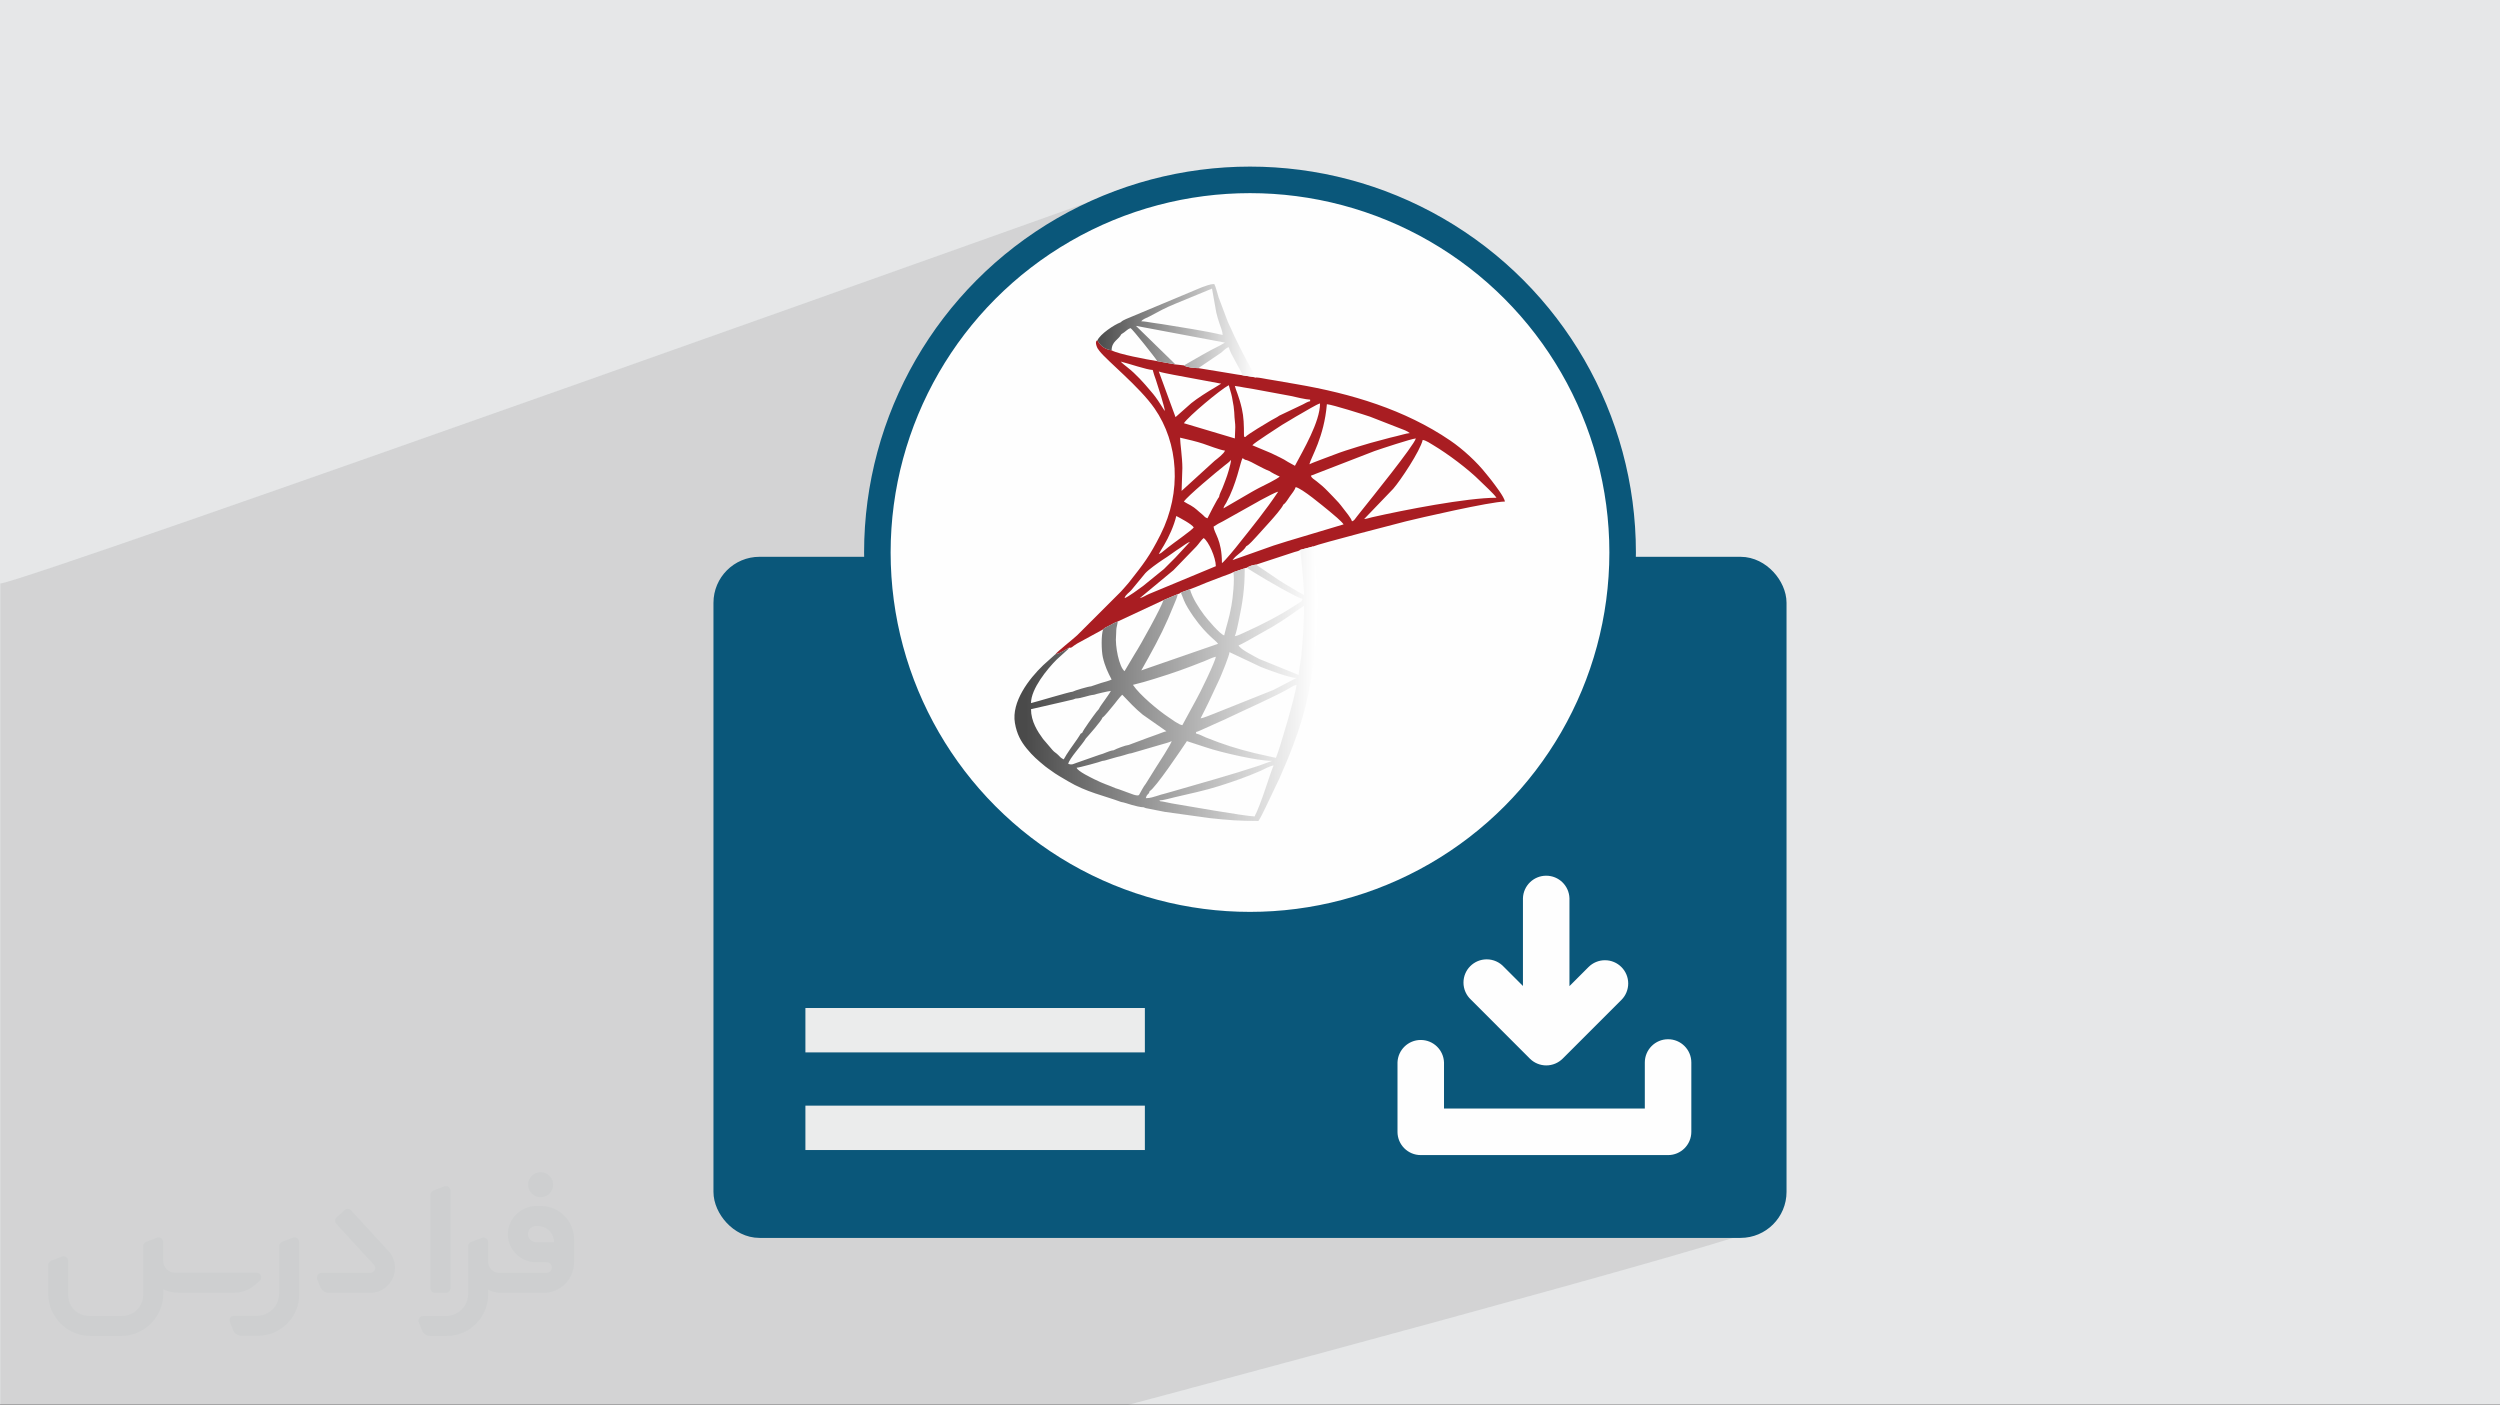 <?xml version="1.0" encoding="UTF-8"?>
<!DOCTYPE svg PUBLIC "-//W3C//DTD SVG 1.0//EN" "http://www.w3.org/TR/2001/REC-SVG-20010904/DTD/svg10.dtd">
<!-- Creator: CorelDRAW -->
<svg xmlns="http://www.w3.org/2000/svg" xml:space="preserve" width="94.192mm" height="52.943mm" version="1.0" style="shape-rendering:geometricPrecision; text-rendering:geometricPrecision; image-rendering:optimizeQuality; fill-rule:evenodd; clip-rule:evenodd"
viewBox="0 0 9418.1 5293.66"
 xmlns:xlink="http://www.w3.org/1999/xlink"
 xmlns:xodm="http://www.corel.com/coreldraw/odm/2003">
 <rect x="0" y="0" width="9418.1" height="5293.66" fill="#808080" stroke="none"/>
 <defs>
  <style type="text/css">
   <![CDATA[
    .str0 {stroke:#0A577A;stroke-width:99.99;stroke-miterlimit:22.926}
    .fil4 {fill:#FEFEFE}
    .fil9 {fill:#EBECEC}
    .fil3 {fill:#0A577A}
    .fil5 {fill:#A91D22}
    .fil8 {fill:#FEFEFE;fill-rule:nonzero}
    .fil1 {fill:#373435;fill-rule:nonzero;fill-opacity:0.031}
    .fil2 {fill:#2B2A29;fill-opacity:0.102}
    .fil0 {fill:#E6E7E8}
    .fil6 {fill:url(#id0)}
    .fil7 {fill:url(#id1)}
   ]]>
  </style>
  <linearGradient id="id0" gradientUnits="userSpaceOnUse" x1="3865.4" y1="2574.61" x2="4958.29" y2="2574.61">
   <stop offset="0" style="stop-opacity:1; stop-color:#4A4A4A"/>
   <stop offset="1" style="stop-opacity:1; stop-color:white"/>
  </linearGradient>
  <linearGradient id="id1" gradientUnits="userSpaceOnUse" xlink:href="#id0" x1="4133.38" y1="1243.63" x2="4730.19" y2="1243.63">
  </linearGradient>
 </defs>
 <g id="Layer_x0020_1">
  <g id="_2777522036816">
   <polygon class="fil0" points="-0,0 9418.1,0 9418.1,5291.06 -0,5291.06 "/>
   <g>
    <path class="fil1" d="M1126.97 4679.13l0 197.31c0,20.44 -3.75,40.88 -11.68,59.64 -7.93,18.77 -19.19,36.3 -33.79,50.47 -14.6,14.6 -31.7,25.86 -50.47,33.79 -18.77,7.93 -39.21,11.68 -59.64,11.68l-60.9 0c-7.09,0 -14.18,-2.08 -20.02,-6.26 -5.84,-4.17 -10.43,-9.59 -12.94,-16.27l-11.26 -29.2c-0.83,-2.5 -1.25,-5.42 -1.25,-8.34 0,-2.92 1.25,-5.43 2.92,-7.93 1.67,-2.5 3.75,-4.17 6.26,-5.42 2.5,-1.25 5.42,-2.09 7.92,-1.67l86.35 0c22.11,0 42.97,-8.76 58.81,-24.61 15.43,-15.44 24.19,-36.71 24.19,-58.81l0 -179.37c0,-3.34 1.26,-6.67 3.34,-9.59 2.09,-2.92 5.01,-5.01 7.93,-6.26l40.88 -15.85c2.5,-0.84 5.42,-1.25 8.34,-0.84 2.92,0.42 5.43,1.26 7.51,2.92 2.09,1.67 4.18,3.76 5.43,6.26 1.25,2.92 2.08,5.84 2.08,8.34z"/>
    <path class="fil1" d="M2036.73 4543.16l-15.02 0c-59.65,0 -109.29,48.79 -108.46,108.03 0.42,27.54 12.1,54.23 31.71,73.42 19.6,19.6 46.29,30.45 74.24,30.45l39.63 0c5.43,0 10.43,2.08 14.19,5.84 3.75,3.75 5.84,8.76 5.84,14.18 0,5.43 -2.09,10.43 -5.84,14.19 -3.76,3.75 -8.76,5.84 -14.19,5.84l-179.36 0c-10.85,0 -20.86,-4.59 -28.37,-12.1 -7.51,-7.51 -11.68,-17.94 -12.1,-28.37l0 -75.08c0,-2.92 -0.83,-5.42 -2.08,-7.93 -1.25,-2.5 -3.34,-4.58 -5.43,-6.25 -2.08,-1.67 -5,-2.51 -7.51,-2.92 -2.92,-0.42 -5.42,0 -8.34,0.83l-41.3 15.85c-2.92,1.25 -5.84,3.34 -7.93,6.26 -2.08,2.92 -2.92,6.26 -2.92,9.59l0 179.37c0,22.11 -8.76,43.39 -24.19,58.81 -15.44,15.44 -36.71,24.61 -58.81,24.61l-86.76 0.01c-2.92,0 -5.43,0.83 -7.93,2.08 -2.5,1.25 -4.59,3.34 -6.26,5.43 -1.66,2.5 -2.5,5 -2.92,7.51 -0.41,2.92 0,5.42 1.26,8.34l11.26 29.2c2.5,6.68 7.09,12.52 12.93,16.69 5.84,4.17 12.93,6.26 20.03,5.84l60.89 0c41.3,0 80.92,-16.27 110.13,-45.88 29.2,-29.2 45.87,-68.83 45.87,-110.13l0 -18.35c15.86,7.92 33.38,12.1 50.89,12.1l157.25 0c30.46,0 60.07,-12.1 81.76,-33.79 21.69,-21.7 33.79,-50.89 33.79,-81.76l0 -85.93c0,-33.37 -13.35,-65.48 -36.71,-89.26 -23.78,-23.78 -55.89,-36.71 -89.26,-36.71zm50.46 136.39l-66.73 0c-7.93,0 -15.44,-2.5 -21.28,-7.92 -5.84,-5.43 -9.6,-12.52 -10.43,-20.45 0,-4.17 0.42,-8.76 2.08,-12.93 1.67,-4.17 3.76,-7.92 6.68,-10.84 5.84,-5.43 13.77,-8.77 21.69,-8.77l7.1 0c16.27,0 31.7,6.26 42.96,17.94 11.68,11.27 17.94,26.7 17.94,42.97z"/>
    <path class="fil1" d="M1696.77 4485.18l0 367.91c0,2.08 -0.42,4.58 -1.25,6.67 -0.84,2.09 -2.09,4.17 -3.76,5.84 -1.67,1.67 -3.34,2.92 -5.42,3.75 -2.09,0.84 -4.17,1.26 -6.68,1.26l-40.88 0c-2.08,0 -4.59,-0.42 -6.67,-1.26 -2.09,-0.83 -4.17,-2.08 -5.43,-3.75 -1.66,-1.67 -2.92,-3.75 -3.75,-5.84 -0.83,-2.09 -1.25,-4.59 -1.25,-6.67l0 -352.06c0,-3.33 0.83,-6.67 2.92,-9.59 2.08,-2.92 4.59,-5.01 7.92,-6.26l40.89 -15.85c2.5,-0.84 5.42,-1.25 8.34,-1.25 2.92,0.41 5.42,1.25 7.51,2.92 2.5,1.66 4.17,3.75 5.42,6.25 1.25,2.09 2.09,5.01 2.09,7.93z"/>
    <path class="fil1" d="M1393.51 4870.6l-153.91 0c-7.09,0 -14.19,-2.09 -20.03,-6.26 -5.84,-4.17 -10.43,-10.01 -13.35,-16.69l-11.26 -28.78c-0.83,-2.51 -1.25,-5.43 -0.83,-8.35 0.41,-2.92 1.25,-5.42 2.92,-7.92 1.66,-2.51 3.75,-4.17 6.25,-5.43 2.51,-1.25 5.43,-2.08 7.93,-2.08l184.37 0c3.34,0 6.67,-1.25 9.59,-2.92 2.93,-2.09 5.01,-4.59 6.68,-7.93 1.25,-3.34 1.67,-6.67 1.25,-10.01 -0.42,-3.34 -2.08,-6.68 -4.17,-9.18l-141.82 -154.33c-2.92,-3.34 -4.59,-7.93 -4.59,-12.52 0,-4.59 2.09,-8.76 5.84,-12.1l29.62 -27.53c3.34,-2.92 7.93,-4.59 12.52,-4.59 4.59,0.42 8.76,2.09 12.1,5.84l140.56 153.08c55.48,59.65 12.52,157.68 -69.66,157.68z"/>
    <path class="fil1" d="M978.9 4824.72l-20.03 17.1c-20.86,17.94 -47.55,27.95 -75.08,27.95l-211.49 0c-19.6,0 -39.21,-4.17 -57.14,-12.51l0 16.27c0,20.85 -4.17,41.71 -12.1,60.89 -7.92,19.19 -19.6,36.71 -34.62,51.72 -14.6,14.6 -32.12,26.28 -51.72,34.63 -19.19,7.92 -40.05,12.09 -60.9,12.09l-114.71 0.01c-20.86,0 -41.72,-4.18 -60.9,-12.1 -19.19,-7.93 -36.71,-19.61 -51.72,-34.63 -14.6,-14.6 -26.28,-32.12 -34.62,-51.72 -7.93,-19.19 -12.1,-40.04 -12.1,-60.89l0 -108.04c0,-3.34 1.25,-6.67 2.92,-9.59 2.09,-2.92 4.59,-5.01 7.93,-6.26l40.88 -15.85c2.5,-0.84 5.42,-1.26 8.34,-0.84 2.92,0.42 5.43,1.25 7.51,2.92 2.09,1.67 4.17,3.76 5.43,6.26 1.25,2.5 2.08,5.01 2.08,7.93l0 128.89c0,20.86 8.35,40.88 22.95,55.48 14.6,14.6 34.62,22.94 55.47,22.94l125.97 0c20.86,0 40.47,-8.35 55.06,-22.95 14.6,-14.6 22.95,-34.62 22.95,-55.47l0 -184.37c0,-3.34 1.25,-6.68 2.92,-9.6 2.08,-2.92 4.58,-5 7.92,-6.25l40.88 -15.86c2.51,-0.83 5.43,-1.25 8.35,-0.83 2.92,0.42 5.42,1.25 7.92,2.92 2.51,1.67 4.18,3.75 5.43,6.26 1.25,2.5 2.08,5.42 2.08,7.92l0 70.5c0,11.68 4.59,23.36 12.94,31.7 8.34,8.35 19.6,13.35 31.7,13.35l307.84 0c3.34,0 7.1,0.84 9.6,2.92 2.92,2.09 5.01,5.01 6.26,7.93 1.25,3.34 1.25,6.67 0.41,10.43 0,3.75 -2.08,6.67 -4.58,8.76z"/>
    <path class="fil1" d="M2036.73 4510.2c25.86,0 47.13,-21.28 47.13,-47.13 0,-25.87 -21.28,-47.13 -47.13,-47.13 -25.87,0 -47.14,21.27 -47.14,47.13 0,25.86 21.28,47.13 47.14,47.13z"/>
   </g>
  </g>
  <path class="fil2" d="M6304.76 4190.71c80.89,80.88 389.72,382.37 352.95,426.48 -36.77,44.12 -2411.8,676.47 -2411.8,676.47l-4244.78 0 0 -3095.63c80.89,0 4318.31,-1514.73 4318.31,-1514.73l1985.32 3507.41z"/>
  <rect class="fil3 str0" x="2737.79" y="2147.59" width="3942.51" height="2465.87" rx="123.36" ry="123.36"/>
  <circle class="fil4 str0" cx="4709.05" cy="2081.44" r="1403.83"/>
  <path class="fil5" d="M4233.62 2256.21l54.44 0 -54.44 0zm456.6 -524.34c14.97,2.67 32.92,14.1 46.74,21.01 16.17,8.09 29.27,15.74 45.9,21.97 4.01,3.6 31.86,18.6 38.13,20.06 -5.98,8.16 -65.69,37.19 -79.28,43.94 -11.41,5.65 -17.14,9.66 -27.69,15.28l-105.05 61.12c2.26,-9.73 5.93,-12.6 10.51,-20.99 39.11,-71.66 52.16,-149.45 61.11,-168.12 4.87,2.58 5.57,2.27 9.62,5.74zm-52.58 0.74c-1.12,17.55 -14.24,59.25 -20.03,73.78 -4.47,11.16 -7.68,21.23 -12.71,33.15 -4.3,10.23 -11.26,22.64 -12.39,32.74 -6.47,6.14 -43.47,79.2 -43.7,80.22 -10.53,-2.82 -12.16,-8.87 -21.27,-15.99 -14.68,-11.46 -22.99,-21.86 -41.86,-32.63 -9.52,-5.46 -16.57,-8.31 -25.7,-14.41 13.92,-20.81 122.01,-111.22 153.48,-135.9 9.15,-7.2 16.31,-11.93 24.16,-20.96zm-30.8 231.34l128.08 -71.75c8.81,-5.1 16.19,-9.36 25.93,-14.2 12.93,-6.43 41.41,-22.75 54.43,-25.78 -48.21,71.99 -95.82,130.13 -148.97,197 -7.29,9.88 -52.76,65.44 -63.04,72.32 0,-89.24 -29.39,-111.95 -31.52,-137.52 11.13,-7.45 22.35,-14.2 35.11,-20.06l-0.01 -0.01zm88.11 93.83c12.77,-6.46 26.63,-24.49 37.95,-35.81l53.05 -58.7c12.15,-13.63 43.75,-49.36 48.65,-62.35 9.87,-6.16 16.87,-20.59 24.46,-30.71 6.5,-8.67 19.47,-25.27 22.13,-35.2 25.2,5.86 99.44,68.61 128.52,92.1 12.5,10.06 44.41,36.97 51.99,48.3l-211.68 63.39c-16.55,5.52 -35.38,10.82 -52.29,16.47l-154.36 54.79c13.81,-20.63 39.05,-30.51 51.58,-52.29zm157.45 -317.31c-18.08,-12.46 -42.59,-22.72 -63.85,-33.44l-70.68 -29.61c7.05,-9.61 99.44,-68.14 111.74,-76.66l34.55 -20.6c12.45,-7.44 22.6,-13.82 36.1,-21.2 14.53,-7.94 60.31,-36.26 72.62,-39.13 0,69.34 -63.23,175.74 -94.56,234.94 -9.15,-4.84 -16.28,-9.35 -25.91,-14.32zm-32.73 -174.79c-10.77,7.89 -19.64,11.14 -31.84,18.42 -15.29,9.09 -89.2,52.85 -95.77,61.82 -11.58,0 -1.2,0.95 -5.73,-4.9 0,-40.18 -0.77,-70.12 -7.99,-101.73 -10.42,-45.65 -22.91,-70.39 -26.39,-85.34 10.37,0.84 23.7,3.94 34.38,5.72 12.75,2.13 23.5,3.93 36.86,6.13l140.22 25.97c15.01,3.54 56.36,13.39 72.19,13.75l0 5.73c-11.19,2.61 -17.4,7.52 -27.65,12.46l-88.29 41.98zm-525.87 687.66l-60.16 2.87 60.16 -2.87zm0 0l-5.73 2.87 5.73 -2.87zm-57.3 0l-2.85 2.87 2.85 -2.87zm57.3 0l126.85 -105.24 85.93 -88.85c8.43,-8.66 19.83,-26.34 27.92,-32.27 18.52,12.43 45.83,73.62 45.83,106.02l-250.92 104.36c-12.98,5.35 -22.67,12.98 -35.61,15.98zm-57.3 0l128.96 -166.18 -128.96 166.18zm0 0c3.74,-13.97 17.82,-20.55 26.23,-31.11l51.82 -62.77c13.48,-14.59 47.04,-38.22 64.62,-49.97 12.17,-8.15 22.42,-14.31 34.18,-23.14 11.77,-8.83 21.53,-14.93 34.04,-23.27 9.48,-6.32 25.78,-19.17 35.54,-21.78l-55.15 59.46c-10.26,10.24 -18.41,18.41 -28.66,28.66 -5.31,5.31 -8.86,9.34 -14.29,14.36l-79.13 64.13c-11.87,8.91 -57.26,42.24 -69.19,45.42zm128.96 -166.17c5.92,-11.19 12.21,-20.87 19.15,-32.43 18.7,-31.2 38.36,-74.85 46.75,-110.84 15.3,8.09 57.03,29.75 65.9,42.99 -7.37,10.99 -79.73,61.14 -96.77,75.15 -6,4.91 -9.74,7.72 -15.88,12.79 -6.09,5.04 -11.68,10.33 -19.16,12.34zm773.61 -131.81l109.51 -113.97c27.23,-31.16 101.44,-142.48 111.11,-184.02 11.42,0.95 31.46,14.62 40.29,19.89 54.84,32.82 130.95,89.73 175.32,134.12 15.62,15.62 52.01,48.35 62.32,63.73 -112.45,0 -349.27,46.34 -468.18,73.36 -11.18,2.56 -19.65,6 -30.37,6.88zm-693.4 -306.58c27.3,6.36 61.39,14.16 86.35,22.55 17.91,6.02 66.61,24.84 82.71,26.18 -2.91,10.91 -28.75,30.58 -38.92,38.46l-124.41 113.4 2.85 -85.96c0,-41.12 -8.59,-94.2 -8.59,-114.62zm647.55 315.17c-3.54,-13.21 -23.71,-36.22 -32.35,-47.88 -12.37,-16.71 -24.07,-30.05 -38.58,-44.52 -13.36,-13.34 -26.31,-27.9 -40.14,-40.1l-21.95 -18.15c-10.58,-8.33 -19.36,-12.36 -21.73,-21.27l239.57 -92.79c24.33,-8.49 138.12,-46.12 155.82,-47.6 -7.19,27 -168.69,227.03 -206.66,274.69 -5.63,7.08 -9.31,11.62 -15.19,19.2 -7.57,9.74 -10.54,16.22 -18.82,18.43zm-160.44 -214.9c6.29,-27.02 55.5,-101.55 65.88,-226.34 21.86,1.81 141.75,39.89 162.28,46.88l131.92 51.45c3.44,1.56 6.99,3.28 9.59,4.74l8.52 5.79c-14.6,1.22 -34.21,8.21 -48.93,11.24 -18.59,3.79 -31.31,8.13 -50.2,12.82 -33.19,8.22 -65.39,17.78 -96.05,27.16 -29.35,8.98 -63.72,19.78 -92.16,31.04 -16.11,6.39 -29.85,10.8 -45.83,17.21 -14.98,6.01 -31.59,11.59 -45,18.02zm-303.71 -297.98c3.6,15.51 8.75,27.73 12.23,45.08 11.91,59.34 6.39,56.81 11.98,102.79 1.27,10.28 -1.3,35.91 -1.3,52.69l-191.96 -57.3c17.83,-26.63 137.14,-126.38 169.05,-143.26zm190.64 114.61l-431.33 -17.19 431.33 17.19zm-454.24 -166.18c7.52,3.62 43.82,9.94 56.15,12.61l178.78 33.24 -23.07 14.18c-25.46,14.6 -67.45,41.35 -89.57,59.41l-59.27 52.47 -63.02 -171.91zm22.91 148.99c-2.62,-3.02 -0.57,-0.41 -3.63,-4.96l-13.38 -20.99c-5.7,-9.46 -11.23,-16.83 -17.38,-25.61 -6.36,-9.04 -11.77,-15.02 -19.17,-23.82 -26.72,-31.78 -55.04,-63.82 -88.04,-89.6 -6.31,-4.93 -21.07,-16.46 -24.59,-21.28 27.94,6.51 98.55,31.05 120.35,31.53 2.89,12.45 7.69,24.54 11.83,36.88 7.62,22.8 32.6,100.89 34.01,117.85zm-412.58 916.34c25.93,-6.49 31.83,-14.57 51.56,-24.86 11.13,1.79 10.18,-3.46 30.6,-15.63l97.94 -53.51c4.88,-5.09 4.38,-4.43 11.99,-8.52 4.38,-2.36 8.39,-4.21 13.27,-6.74 10.39,-5.39 18.54,-10.46 29.59,-14.21l171.92 -80.36 54.43 -22.92c6.71,-2.23 4.72,-0.79 11.46,-5.91l34.39 -12.52c27.38,-9.51 53.57,-22.14 80.56,-31.88 14.42,-5.19 26.11,-10 41.44,-15.88 12.94,-4.96 30.74,-10.35 41.33,-16.46l42.97 -14.56c3.53,-1.33 3.14,-1.13 8.24,-2.15 8.07,-5.74 22.49,-10.55 34.76,-11.7l144.3 -47.39c9.23,-2.93 15.03,-3 21.87,-8.18l48.71 -12.91c19.5,-9.51 333.72,-90.64 349.56,-94.6 43.28,-10.83 318.93,-74.47 372.48,-74.47 -1.4,-16.68 -38.23,-63.35 -49.93,-79.02 -7.62,-10.22 -12.98,-15.77 -20.47,-25.38 -34.57,-44.17 -87.42,-92.77 -135.31,-125.42 -171.53,-116.86 -373.99,-177.09 -578.56,-212.24 -23.05,-3.96 -51.42,-9.11 -75.69,-13.13 -13.34,-2.23 -24.09,-4.03 -36.85,-6.15 -12.93,-2.15 -26.07,-5.36 -40.11,-6.12l-51.58 -8.21c-12.34,-1.02 -25.49,-4.24 -39.64,-6.2 -13.06,-1.81 -26.96,-4.41 -41.82,-6.9 -29.64,-4.93 -54.75,-9.18 -84.72,-13.83 -15.48,-0.21 -43.52,-2.66 -54.15,-10.32l-31.82 -3.59 -68.77 -12.43c-40.45,-6.37 -146.41,-26.38 -171.91,-40.7 -28.4,-4.29 -43.89,-19.09 -53.48,-37.85 -0.04,0.06 -9.52,1.49 -3.85,19.79 3.08,9.93 5.92,13.36 11.39,20.44 28.83,37.39 150.78,134.61 207.58,216.49 90.17,129.97 103.5,314.19 22.71,474.89 -41.68,82.91 -64.76,111.38 -119.65,181.21 -9.93,12.63 -19.57,21.81 -29.46,33.59l-164.85 164.65c-15.81,14.71 -73.65,60.3 -82.4,71.76z"/>
  <path class="fil6" d="M4806.68 2855.05l-79.68 -17.74c-70.91,-17.62 -117.36,-32.4 -184.37,-59.19 -14.13,-5.64 -21.12,-11.11 -36.8,-14.76l0 -5.73c8.46,-1.97 15.23,-5.89 24.58,-9.8l71.18 -31.97c10.63,-4.43 13.88,-6.11 23.6,-10.8 52.75,-25.53 189.84,-86.29 233.61,-113.08 8.38,-5.12 14.89,-9.61 25.24,-12 0,26.9 -65.43,250.19 -77.36,275.06zm-653.51 11.44c10.47,-0.83 16.54,-4.06 27.73,-6.88 10.76,-2.71 17.22,-5.05 26.24,-7.44 10.27,-2.14 17.33,-4.36 27.73,-7.36 9.51,-2.74 18.21,-6.18 26.72,-6.97l113.65 -33.16c13.84,-3.96 27.97,-7.43 38.91,-12.68 -2.53,10.88 -49.46,84.27 -60.13,100.31l-37.28 59.85c-10.32,12.71 -17.54,28.79 -26.1,43.28 -9.2,4.53 -31.12,-6.19 -43.76,-10.37 -16.41,-5.43 -27.94,-11.04 -43.82,-15.44 -27.49,-12.17 -45.98,-16.6 -79.28,-33.41 -11.92,-5.99 -64.24,-30.68 -67.8,-43.95 9.27,-0.21 90.44,-22.38 97.2,-25.8zm42.25 -40.1c-17.74,1.71 -36.2,13.27 -53.74,17.2l-86.78 30.46c-16.12,5.53 -14.67,7.59 -30.45,3.93 1.54,-18.39 54.7,-74.85 65.91,-95.63 7.34,-8.31 59.75,-66.88 63.02,-79.14 9.82,-6.61 28.46,-31.56 37.9,-42.37 6.47,-7.4 11.36,-14.23 17.76,-22.35 4.04,-5.13 15.15,-18.54 18.85,-21.25l36.53 37.96c13.58,13.57 25.65,24.9 40.41,36.95l89.26 62.61c-12.61,2.95 -21.43,7.64 -34.04,11.82 -12.08,4.01 -21.98,8.36 -35.83,12.88l-71.92 26.88c-12.92,1.35 -46.22,13.98 -56.87,20.06zm-143.18 -194.83c22.01,-0.45 47.62,-12.51 69.66,-14.32 4.72,-2.29 55.44,-14.16 63.01,-14.35 -6.06,11.47 -15.58,23.33 -22.92,34.41 -7.81,11.82 -16.46,21.55 -22.93,34.77 -0.45,0.45 -1.14,0.56 -1.32,1.41l-6.51 7.53c-9.64,12.33 -51.13,69.68 -54.12,79.49 -9.68,5.65 -3.53,0.65 -10.43,10.8 -3.08,4.53 -4.94,7.99 -7.86,12.1 -15.17,21.46 -40.25,56 -51.55,77.39 -12.1,-6.4 -11.31,-7.04 -20.74,-16.53 -8.25,-8.28 -14.33,-10.23 -21.46,-18.65l-35.63 -41.74c-20.14,-27.49 -45.38,-65.92 -45.38,-112.21l125.84 -28.87c7,-1.46 14.84,-3.48 20.88,-4.95 5.7,-1.38 7.86,-1.63 11.68,-2.64l9.78 -3.65zm57.81 -45.84c-10.05,0.23 -61.65,15.68 -69.34,20.06 -11.02,0.29 -138.15,38.68 -156.63,42.99 0,-53.99 61.15,-128.49 96.69,-164.04l42.33 -38.41c0.5,-0.59 1.02,-1.37 1.46,-1.96 0.46,-0.6 1.05,-1.61 1.41,-2.13 0.38,-0.54 1,-1.45 1.37,-2.25 -19.75,10.3 -25.64,18.38 -51.57,24.86l-45.54 40.96c-54.21,51.89 -120.38,138.45 -106.78,217.95 7.1,41.54 22.34,69.04 44.34,96.06 23.43,28.76 41.77,44.16 70.06,67.46 7.18,5.91 12.41,8.82 19.93,14.46 22.69,16.98 40.79,26.47 65.05,40.96 70.26,41.95 135.35,54.3 200.82,78.57 9.88,1.06 29.96,8.32 39.25,10.88 12.74,3.5 32,8.89 45.94,9.17l5.6 2.46c0.55,0.17 1.45,0.46 2.1,0.65l71.38 14.09 168.99 23.45c66.72,7.41 113.07,10.94 183.89,10.94 10.36,-15.49 17.76,-32.66 26.75,-50.62l51.82 -108.61c8.11,-19.56 16.54,-37.22 24.14,-56.1 4.03,-10.01 6.92,-15.65 11.11,-26.15 50.3,-126.22 73.17,-208.36 92.64,-345.73 4.13,-29.06 14.34,-120.08 14.23,-146.22 -0.05,-13.41 -0.07,-26.83 -0.13,-40.25 -0.07,-17.56 2.57,-22.14 3.02,-37.09 1.42,-44.83 -5.98,-107.11 -8.69,-151.95 -1.55,-25.78 -8.59,-45.48 -8.59,-71.58l-48.71 12.91 8.69 84.37c1.49,26.82 5.64,57.38 5.64,86.04 -16.05,-8.49 -29.57,-16.83 -45.3,-26.33 -15.84,-9.56 -31.67,-18.29 -46.41,-28.07l-87.22 -59.05c-0.35,-0.29 -1.07,-0.91 -1.56,-1.39 -12.28,1.15 -26.7,5.95 -34.76,11.7 19.07,15.19 132.74,80.55 153.13,90.77 14.03,6.99 43.31,23.65 56.39,26.71 -3.25,12.13 -7.66,10.82 -25.78,22.93 -57.6,38.45 -129.37,74.94 -192.03,103.1 -8.66,3.89 -28.1,13.61 -37.2,14.37 4.71,-9.83 11.72,-43.5 14.56,-57.07 14.59,-70.16 22.68,-119.06 22.68,-198.65l-42.97 14.56c5.78,26.81 -1.83,97.04 -6.94,125.36 -9.98,55.15 -17.01,68.13 -27.45,112.94 -15.55,-4.14 -64.08,-61.47 -75.32,-76.53 -19.67,-26.36 -44.98,-64.76 -53.62,-97.55l-34.38 12.51c8.69,22.22 14.28,38.15 26.31,57.9 57.24,94.11 104.17,120.37 114.09,135.2l-289.38 100.27 27.74 -49.61c38.26,-68.89 65.66,-123.56 95.07,-197.19 5.29,-13.32 11.83,-26.25 14.72,-40.66l-54.43 22.93c-4.36,21.61 -86.98,171.12 -107.74,202.67l-38.4 64.74c-19.95,-14.63 -36.47,-94.01 -31.97,-135.1 1.07,-9.71 -0.05,-17.29 1.54,-27.11 1.55,-9.43 3.94,-15.65 4.64,-24.85 -11.04,3.76 -19.2,8.82 -29.59,14.22 -4.88,2.53 -8.9,4.38 -13.28,6.73 -7.59,4.09 -7.1,3.43 -11.97,8.52 -7.84,19.64 -6.66,80.83 -1.28,104.83 7.48,33.39 19.47,58.34 33.19,84.28 -10.77,5.17 -25.21,8.83 -38.87,12.7l-38.87 13.08 0 -0.01zm260.39 432.64l-2.95 -2.85c14.43,-0.29 42.31,-8.47 57.53,-12.04 56.01,-13.11 115.27,-25.52 169.26,-42.74 56.38,-17.97 99.1,-32.83 153.06,-56.13 12.61,-5.46 37.45,-19.78 50.73,-20.9 -12.24,25.47 -46.34,144.14 -71.65,191.97 -35.65,-0.79 -262.18,-40.84 -311.92,-49.08 -13.37,-2.22 -30.3,-7.17 -44.07,-8.23zm-11.5 -20.06c-14.39,3.84 -23.97,8.6 -42.23,8.6 4.36,-18.69 10.6,-10.85 14.31,-26.49 21.48,-10.94 121.23,-159.76 140.4,-188.4l73.42 24.01c55.83,18.72 192.78,50.48 247.49,50.48l-50.5 18.27c-95.59,31.91 -226.85,68.48 -326.71,97.34 -10.25,2.96 -17.54,5.01 -26.8,7.59 -8.44,2.38 -21.98,5.51 -29.39,8.6zm164.06 -292.26c10.31,-19.46 19.34,-38.63 29.61,-59.2l42.11 -89.7c7.35,-16.73 35.96,-85.78 37.17,-100.37l118.7 56.07c26.95,10.78 107.66,40.78 133.45,41.34l-86.76 45.05 -225.22 89.96c-10.66,3.85 -38.25,15.95 -49.04,16.85zm-68.77 25.81c-12.87,-1.07 -40.97,-22.58 -52.71,-30.37 -37.36,-24.74 -107.84,-83.12 -133.51,-121.49 25.98,-6.06 55.77,-14.89 80.58,-22.58 77.82,-24.11 118.52,-38.86 192.44,-68.29 14.03,-5.58 24.95,-11.82 39.3,-15.15 -1.49,17.83 -60.58,139.01 -74.62,163.19 -5.94,10.21 -11.15,21.1 -17.19,31.51l-34.28 63.17zm438.39 -189.11l-148.85 -60.3c-13.55,-7.86 -73.57,-36.73 -77.49,-51.44 7.47,-2 23.42,-11.75 32.47,-16.22l95.23 -53.78c56.68,-34.09 71.82,-47.58 118.71,-78.98 0,50.42 -2.16,90.52 -5.54,134.84 -1.84,24.06 -3.51,41.08 -5.91,62.85 -2.15,19.4 -8.2,44.91 -8.61,63.03z"/>
  <path class="fil7" d="M4566 1087.19l16.02 89.98c3.34,14.6 8.14,29.97 12.25,42.21 4.05,12.08 11.54,28.94 11.84,42.59 -75.43,-17.56 -149.77,-27.64 -225.94,-40.53 -12.54,-2.13 -25.73,-3.79 -40.02,-5.81 -11.19,-1.59 -27.97,-5.23 -40.61,-5.23 6.7,-9.16 19.54,-12.21 30.58,-18.14 34.68,-18.67 59.25,-32.42 97.95,-48.17l137.92 -56.89 0.01 0zm-431.71 194.83c9.61,18.75 25.1,33.55 53.49,37.85 0,-33.98 26.15,-39.77 36.47,-60.75 17.83,-10.15 21.95,-19.4 35.18,-22.94 8.47,5.68 94.06,112.65 100.27,124.39l68.77 12.42 -148.98 -145.39 335.24 63.03 -18.14 10.52c-52.73,25.92 -86.65,47.5 -136.29,75.43 10.64,7.66 38.69,10.11 54.14,10.32l86.38 -58.59c8.04,-6.56 17.7,-17.67 28.23,-20.48 6.32,27.06 47.27,87.56 51.57,106l51.58 8.21c-41.51,-72.07 -72.96,-134.3 -107,-210.66l-34.49 -91.58c-5.35,-15.94 -9.51,-37.3 -16.11,-49.79 -16.39,0 -33.31,7.62 -47.66,12.51l-284.71 119.28c-7.94,3.9 -14.08,5.91 -20.06,12.22 -25.99,9.79 -77.23,44.65 -87.87,68.02l-0.02 0z"/>
  <path class="fil8" d="M5763.24 3988.02c16.42,16.4 38.7,25.63 61.9,25.63 23.21,0 45.48,-9.23 61.89,-25.63l221.17 -221.08c16.42,-16.42 25.66,-38.72 25.66,-61.94 0,-48.37 -39.23,-87.6 -87.6,-87.6 -23.23,0 -45.52,9.24 -61.94,25.66l-71.81 71.89 0 -331c-1.44,-47.32 -40.25,-84.97 -87.6,-84.97 -47.36,0 -86.16,37.65 -87.6,84.97l0 330.43 -71.82 -71.81c-16.58,-18.14 -40.06,-28.5 -64.64,-28.5 -48.35,0 -87.57,39.21 -87.57,87.56 0,24.51 10.3,47.91 28.34,64.49l221.64 221.9z"/>
  <path class="fil8" d="M6283.98 3915.06c-48.36,0.04 -87.56,39.28 -87.56,87.65 0,0.02 0,0.06 0,0.08l0 173.34 -756.5 -0.01 0 -173.33c-1.45,-47.32 -40.25,-84.97 -87.61,-84.97 -47.35,0 -86.16,37.65 -87.6,84.97l0 261.14c-0.01,0 -0.01,0 -0.01,0 0,48.35 39.22,87.56 87.57,87.56 0.02,0 0.07,0 0.09,0l931.63 0.01c0.02,-0.01 0.06,-0.01 0.09,-0.01 48.35,0 87.56,-39.21 87.56,-87.56 0,0 0,0 0,0l0 -261.14c0,-0.02 0,-0.06 0,-0.08 0,-48.4 -39.25,-87.65 -87.65,-87.65 0,0 0,0 0,0z"/>
  <g id="_2777522040992">
   <rect class="fil9" x="3034.18" y="3797.39" width="1278.79" height="167.23"/>
   <rect class="fil9" x="3034.18" y="4165.2" width="1278.79" height="167.23"/>
  </g>
 </g>
</svg>
